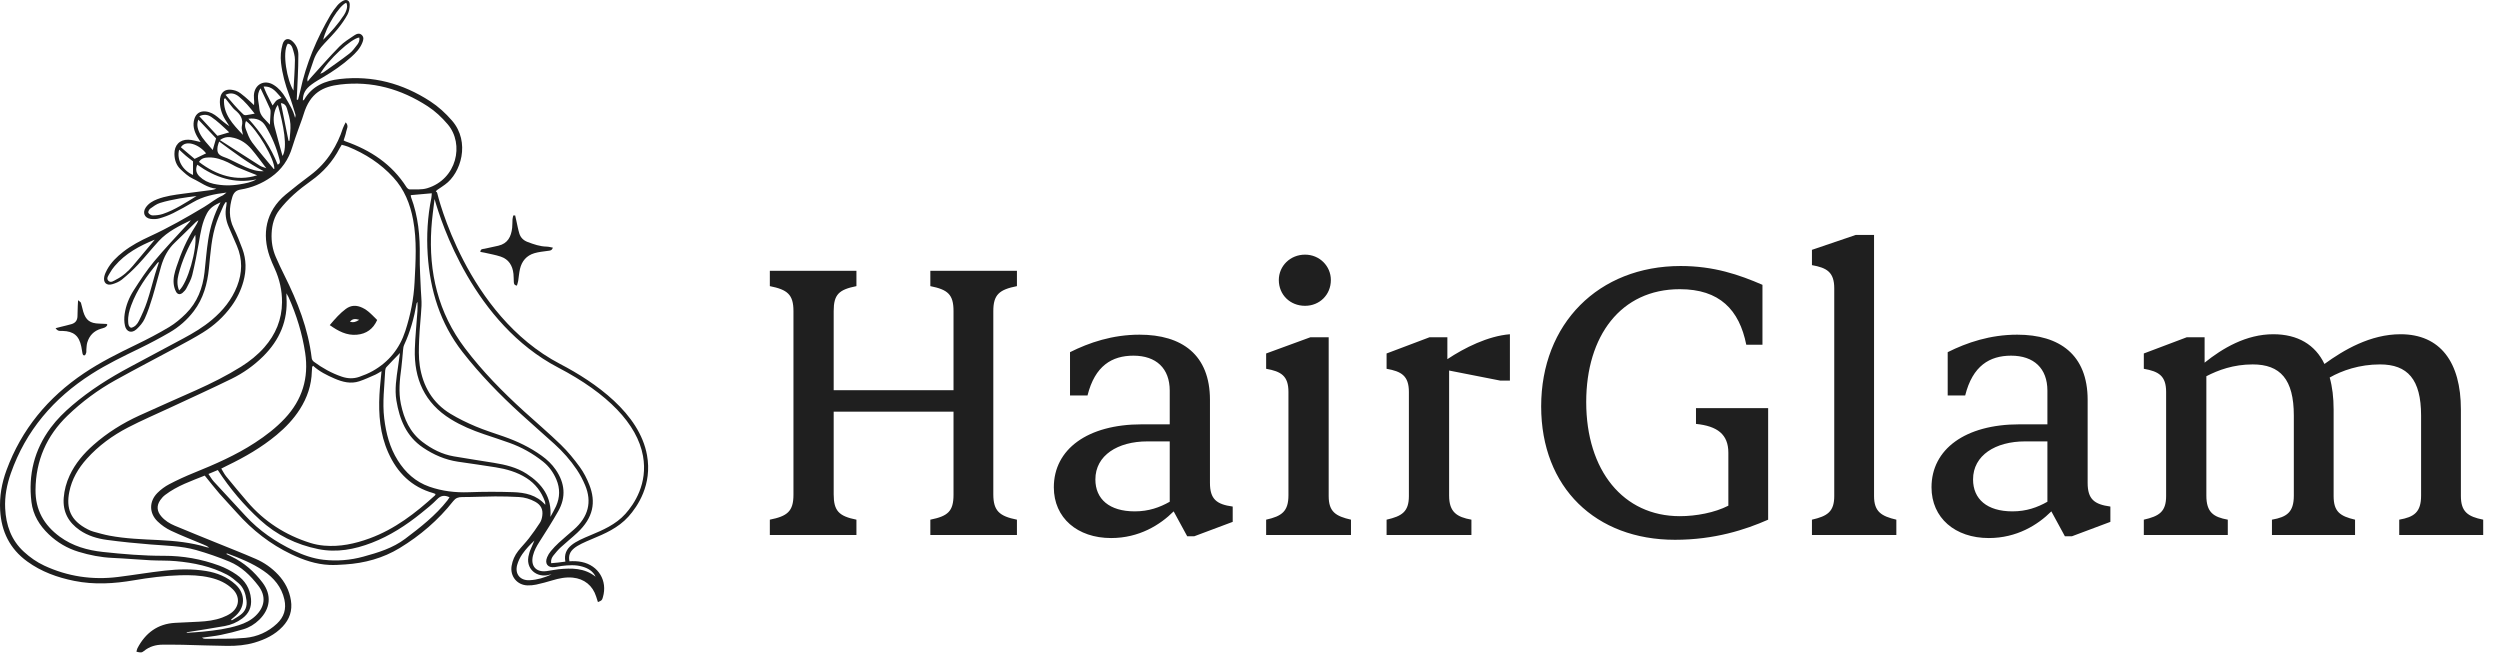 <svg xmlns="http://www.w3.org/2000/svg" width="243" height="64" viewBox="0 0 243 64" fill="none"><path d="M32.051 31.601C32.595 30.962 33.049 30.444 33.614 30.027C34.136 29.642 34.665 29.651 35.221 29.912C35.801 30.184 36.206 30.661 36.661 31.104C36.274 31.977 35.612 32.453 34.689 32.535C33.693 32.625 32.883 32.186 32.051 31.601ZM34.917 31.084C34.517 30.966 34.253 30.972 34.014 31.277C34.356 31.37 34.6 31.295 34.917 31.084Z" fill="#1F1F1F"></path><path d="M62.89 44.245C62.154 40.178 57.888 37.176 54.438 35.375C45.299 30.603 42.522 18.874 42.495 18.756C42.479 18.685 42.425 18.634 42.36 18.614C42.402 18.538 42.464 18.478 42.55 18.424C42.791 18.271 43.023 18.104 43.256 17.939C44.794 16.846 45.752 13.812 43.932 11.719C43.307 10.999 42.612 10.361 41.812 9.842C39.141 8.109 36.233 7.319 33.047 7.678C31.601 7.841 30.344 8.352 29.567 9.686C29.545 9.723 29.487 9.74 29.438 9.772C29.44 9.103 29.668 8.663 30.305 8.197C30.649 7.944 31.023 7.729 31.392 7.512C32.366 6.941 33.293 6.305 34.132 5.549C34.571 5.153 34.986 4.731 35.212 4.167C35.314 3.915 35.402 3.642 35.177 3.413C34.936 3.169 34.649 3.297 34.437 3.438C33.934 3.772 33.409 4.101 32.99 4.527C32.04 5.496 31.147 6.521 30.234 7.526C30.117 7.653 30.014 7.793 29.905 7.927C29.86 7.772 29.872 7.651 29.91 7.537C30.097 6.979 30.295 6.424 30.48 5.864C30.692 5.221 31.089 4.7 31.545 4.214C31.985 3.745 32.438 3.284 32.842 2.786C33.189 2.358 33.514 1.902 33.776 1.418C33.929 1.135 33.997 0.773 33.995 0.447C33.992 0.036 33.681 -0.113 33.322 0.09C33.123 0.203 32.935 0.356 32.789 0.53C32.549 0.817 32.323 1.121 32.134 1.443C30.777 3.752 29.751 6.196 29.187 8.824C29.124 9.119 29.039 9.41 28.965 9.702C28.924 9.696 28.884 9.69 28.843 9.684C28.877 8.955 28.917 8.225 28.945 7.496C28.972 6.765 29.007 6.033 29.001 5.302C28.997 4.824 28.813 4.39 28.467 4.05C28.047 3.638 27.626 3.74 27.467 4.3C27.299 4.888 27.246 5.491 27.316 6.104C27.437 7.176 27.719 8.204 28.096 9.213C28.333 9.846 28.523 10.498 28.72 11.146C28.748 11.237 28.696 11.351 28.681 11.455C28.512 10.717 28.113 10.118 27.757 9.502C27.468 9.002 27.095 8.561 26.602 8.255C25.697 7.692 24.743 8.191 24.678 9.25C24.665 9.462 24.701 9.677 24.707 9.892C24.71 10.002 24.697 10.112 24.692 10.221C24.38 9.932 24.107 9.651 23.804 9.408C23.529 9.187 23.247 8.926 22.924 8.822C21.8 8.461 21.352 9.057 21.37 9.918C21.386 10.622 21.622 11.245 22.012 11.819C22.112 11.966 22.204 12.117 22.3 12.267C21.871 11.995 21.514 11.674 21.142 11.369C20.808 11.095 20.437 10.88 19.993 10.833C19.448 10.775 19.055 11.033 18.893 11.558C18.706 12.164 18.86 12.723 19.155 13.255C19.263 13.449 19.392 13.63 19.505 13.807C19.094 13.725 18.7 13.587 18.304 13.578C17.458 13.559 16.942 14.117 16.954 14.965C16.961 15.543 17.136 16.07 17.561 16.464C17.925 16.802 18.304 17.166 18.746 17.367C19.495 17.71 20.155 18.274 21.033 18.335C20.869 18.407 20.714 18.449 20.557 18.469C19.636 18.591 18.714 18.705 17.794 18.828C16.945 18.942 16.093 19.052 15.286 19.364C14.846 19.534 14.444 19.766 14.171 20.165C13.828 20.666 14.041 21.192 14.641 21.276C14.918 21.314 15.223 21.305 15.489 21.229C15.95 21.097 16.406 20.928 16.835 20.715C17.49 20.39 18.129 20.029 18.76 19.658C19.736 19.083 20.807 18.859 22.018 18.717C21.827 18.859 21.727 18.963 21.606 19.018C20.968 19.304 20.436 19.759 19.843 20.115C18.127 21.144 16.39 22.135 14.569 22.971C13.658 23.389 12.773 23.854 11.979 24.474C11.355 24.962 10.791 25.507 10.407 26.21C10.289 26.427 10.18 26.662 10.132 26.901C10.019 27.46 10.353 27.786 10.899 27.63C11.235 27.533 11.587 27.388 11.854 27.17C12.405 26.721 12.931 26.235 13.418 25.716C14.113 24.973 14.746 24.172 15.436 23.424C16.298 22.492 17.429 21.957 18.549 21.403C18.457 21.557 18.334 21.675 18.22 21.801C17.128 23.006 15.999 24.18 14.962 25.43C14.236 26.306 13.605 27.268 12.991 28.229C12.548 28.922 12.235 29.695 12.117 30.518C12.062 30.897 12.06 31.309 12.15 31.677C12.294 32.269 12.795 32.424 13.251 32.017C13.577 31.726 13.885 31.366 14.066 30.974C14.377 30.297 14.61 29.579 14.827 28.864C15.127 27.875 15.37 26.867 15.662 25.874C15.916 25.006 16.321 24.22 16.991 23.585C17.678 22.934 18.344 22.261 19.022 21.601C19.099 21.527 19.196 21.474 19.284 21.412C19.196 21.659 19.078 21.858 18.952 22.053C18.169 23.26 17.602 24.568 17.155 25.93C16.976 26.476 16.818 27.03 16.885 27.61C16.915 27.869 16.991 28.138 17.116 28.365C17.262 28.632 17.518 28.658 17.75 28.461C17.897 28.336 18.038 28.182 18.124 28.012C18.333 27.599 18.576 27.186 18.684 26.744C18.941 25.688 19.152 24.619 19.335 23.547C19.5 22.577 19.642 21.617 20.121 20.727C20.422 20.168 20.898 19.908 21.433 19.667C20.814 20.823 20.433 22.049 20.235 23.323C20.073 24.363 19.997 25.416 19.88 26.464C19.709 28 19.176 29.386 18.068 30.488C17.578 30.976 17.034 31.436 16.443 31.789C15.403 32.411 14.324 32.974 13.232 33.501C11.493 34.341 9.768 35.199 8.162 36.279C4.664 38.633 2.095 41.726 0.63 45.706C0.168 46.965 -0.061 48.257 0.014 49.595C0.131 51.653 0.943 53.338 2.647 54.575C4.024 55.575 5.572 56.13 7.213 56.461C9.15 56.852 11.092 56.736 13.021 56.403C14.502 56.147 15.988 55.963 17.49 55.916C18.475 55.885 19.457 55.919 20.42 56.144C21.25 56.337 22.018 56.673 22.632 57.282C23.357 58 23.279 59.004 22.452 59.595C22.195 59.779 21.895 59.916 21.597 60.028C20.871 60.298 20.108 60.391 19.338 60.429C18.57 60.468 17.803 60.499 17.035 60.54C15.32 60.631 14.137 61.523 13.358 63.01C13.306 63.111 13.294 63.234 13.263 63.347C13.676 63.447 13.782 63.449 13.991 63.278C14.526 62.839 15.146 62.663 15.826 62.662C16.469 62.662 17.113 62.659 17.756 62.673C19.202 62.706 20.649 62.766 22.096 62.781C22.989 62.789 23.883 62.716 24.747 62.46C25.77 62.156 26.715 61.706 27.463 60.914C28.144 60.194 28.434 59.358 28.278 58.363C28.126 57.392 27.7 56.569 27.036 55.859C26.416 55.198 25.682 54.682 24.858 54.325C23.566 53.763 22.252 53.252 20.946 52.72C19.624 52.18 18.298 51.651 16.983 51.097C16.488 50.889 16.029 50.605 15.673 50.186C15.246 49.686 15.204 49.156 15.575 48.615C15.704 48.426 15.867 48.248 16.048 48.11C17.227 47.211 18.614 46.745 19.9 46.227C20.405 46.846 20.851 47.424 21.329 47.975C21.88 48.608 22.466 49.211 23.023 49.839C24.525 51.529 26.272 52.898 28.316 53.874C29.484 54.431 30.698 54.848 32.003 54.91C32.519 54.935 33.039 54.897 33.555 54.864C35.438 54.742 37.231 54.254 38.84 53.276C40.835 52.063 42.603 50.555 44.054 48.708C44.294 48.403 44.542 48.315 44.91 48.315C45.982 48.315 47.054 48.259 48.126 48.252C48.894 48.247 49.663 48.268 50.429 48.309C50.986 48.339 51.521 48.495 52.013 48.765C52.574 49.074 52.799 49.509 52.708 50.144C52.676 50.368 52.613 50.61 52.492 50.797C52.154 51.32 51.793 51.831 51.412 52.324C51.085 52.748 50.703 53.129 50.372 53.549C50.036 53.975 49.817 54.465 49.728 55.005C49.563 56.008 50.26 56.872 51.273 56.9C51.556 56.907 51.846 56.882 52.122 56.822C52.645 56.707 53.163 56.57 53.675 56.414C54.33 56.215 54.988 56.078 55.678 56.146C56.789 56.257 57.611 56.919 57.945 57.982C58.001 58.161 58.06 58.34 58.119 58.523C58.508 58.359 58.512 58.355 58.604 58.038C59.068 56.449 58.17 54.965 56.556 54.627C56.149 54.541 55.747 54.531 55.345 54.556C55.345 54.549 55.347 54.541 55.346 54.533C55.135 53.458 56.011 53.035 57.577 52.379C58.751 51.887 60.081 51.33 61.084 50.214C61.98 49.215 63.408 47.112 62.89 44.245ZM34.921 3.645C34.981 3.91 34.882 4.143 34.733 4.336C34.495 4.645 34.26 4.977 33.956 5.212C33.139 5.843 32.288 6.429 31.447 7.029C31.369 7.085 31.269 7.111 31.127 7.174C31.858 5.846 34.147 3.725 34.921 3.645ZM33.651 0.267C33.786 0.499 33.745 0.742 33.671 0.974C33.618 1.142 33.537 1.307 33.441 1.455C32.865 2.34 32.167 3.123 31.414 3.868C31.701 2.579 32.974 0.543 33.651 0.267ZM28.525 8.803C27.909 7.839 27.403 5.103 27.963 4.25C28.237 4.256 28.367 4.475 28.432 4.678C28.548 5.047 28.672 5.437 28.667 5.818C28.656 6.813 28.577 7.808 28.525 8.803ZM15.825 20.797C15.512 20.903 15.164 20.936 14.831 20.939C14.688 20.941 14.487 20.81 14.419 20.683C14.375 20.601 14.488 20.363 14.596 20.285C14.895 20.069 15.208 19.834 15.553 19.727C16.178 19.532 16.827 19.407 17.472 19.286C18.012 19.185 18.561 19.131 19.106 19.056C18.046 19.701 17.009 20.398 15.825 20.797ZM12.917 25.834C12.464 26.37 11.948 26.837 11.32 27.157C11.08 27.281 10.781 27.532 10.54 27.298C10.288 27.055 10.555 26.767 10.683 26.529C10.809 26.296 10.968 26.075 11.139 25.872C12.188 24.628 13.577 23.887 15.045 23.294C14.336 24.141 13.63 24.991 12.917 25.834ZM15.07 26.655C14.809 27.543 14.588 28.444 14.295 29.32C14.082 29.958 13.805 30.579 13.506 31.182C13.353 31.492 13.122 31.786 12.738 31.861C12.47 31.733 12.472 31.491 12.458 31.261C12.425 30.716 12.562 30.201 12.746 29.697C13.318 28.133 14.278 26.809 15.318 25.535C15.336 25.513 15.378 25.509 15.452 25.479C15.318 25.89 15.184 26.269 15.07 26.655ZM17.409 28.234C17.179 27.682 17.228 27.166 17.355 26.67C17.701 25.317 18.271 24.055 18.98 22.823C19.179 24.2 18.229 27.543 17.409 28.234ZM27.893 10.549C28.037 11.043 28.19 11.548 28.227 12.056C28.266 12.595 28.173 13.143 28.138 13.688C28.107 13.688 28.076 13.689 28.044 13.689C27.801 12.484 27.557 11.28 27.304 10.028C27.654 10.053 27.817 10.289 27.893 10.549ZM24.144 11.544C24.931 11.447 25.465 11.676 25.811 12.25C26.413 13.247 26.863 14.315 27.151 15.446C27.2 15.634 27.305 15.873 26.994 16.005C26.345 14.365 25.395 12.917 24.144 11.544ZM26.664 16.424C26.646 16.427 26.618 16.437 26.612 16.43C25.901 15.567 25.165 14.724 24.496 13.83C24.216 13.455 24.057 12.981 23.885 12.535C23.793 12.296 23.796 12.024 23.911 11.76C24.967 12.509 26.733 15.522 26.664 16.424ZM26.701 12.362C26.54 11.726 26.568 11.09 26.833 10.478C26.873 10.385 26.939 10.304 27.008 10.194C27.553 12.127 27.983 14.353 27.459 15.159C27.207 14.234 26.94 13.302 26.701 12.362ZM27.365 9.523C27.176 9.612 27.006 9.658 26.883 9.761C26.751 9.872 26.662 10.036 26.495 10.254C26.283 9.838 26.093 9.479 25.916 9.114C25.816 8.908 25.736 8.692 25.62 8.415C26.522 8.357 26.869 9.008 27.365 9.523ZM25.324 8.586C25.665 9.312 25.971 9.949 26.258 10.594C26.311 10.713 26.302 10.868 26.297 11.005C26.283 11.374 26.255 11.742 26.231 12.128C25.843 11.637 25.25 11.3 25.204 10.535C25.167 9.9 24.869 9.265 25.324 8.586ZM23.217 9.386C23.801 9.855 24.275 10.431 24.756 11.047C24.445 11.103 24.176 11.16 23.904 11.196C23.827 11.206 23.719 11.18 23.663 11.129C23.032 10.552 22.5 9.888 21.916 9.213C22.44 8.963 22.855 9.095 23.217 9.386ZM21.777 9.613C21.817 9.592 21.857 9.571 21.897 9.551C22.08 9.785 22.26 10.021 22.448 10.251C22.572 10.403 22.689 10.567 22.839 10.689C23.347 11.101 23.675 11.562 23.505 12.273C23.453 12.495 23.561 12.757 23.612 13.111C22.629 12.06 21.682 11.108 21.777 9.613ZM22.763 13.407C23.442 13.577 23.996 13.975 24.441 14.495C24.926 15.061 25.359 15.67 25.884 16.351C25.619 16.25 25.43 16.21 25.278 16.114C24.004 15.307 22.736 14.489 21.376 13.617C21.895 13.239 22.333 13.3 22.763 13.407ZM23.859 16.233C23.34 16 22.836 15.735 22.322 15.49C22.146 15.406 21.963 15.335 21.779 15.268C21.203 15.056 21.065 14.839 21.154 14.231C21.175 14.083 21.242 13.942 21.302 13.757C22.736 14.805 24.096 15.858 25.64 16.642C25.005 16.673 24.422 16.485 23.859 16.233ZM24.997 17.037C23 17.678 21.034 17.045 19.342 15.739C19.56 15.367 19.934 15.313 20.3 15.304C20.955 15.288 21.56 15.508 22.145 15.778C22.468 15.927 22.769 16.126 23.096 16.267C23.713 16.533 24.342 16.774 24.997 17.037ZM20.539 11.367C20.834 11.56 21.106 11.793 21.373 12.025C21.679 12.29 21.969 12.574 22.281 12.864C21.912 12.973 21.566 13.075 21.134 13.202C20.592 12.616 20.006 11.985 19.368 11.296C19.859 11.07 20.217 11.155 20.539 11.367ZM19.403 12.927C19.157 12.427 19.122 12.033 19.279 11.628C19.847 12.229 20.417 12.833 21.002 13.452C20.904 13.794 20.799 14.16 20.677 14.585C20.221 14.025 19.712 13.556 19.403 12.927ZM18.762 17.007C17.737 16.555 17.148 15.513 17.414 14.544C17.647 14.758 17.855 14.962 18.078 15.15C18.309 15.343 18.553 15.52 18.762 15.681C18.762 16.171 18.762 16.589 18.762 17.007ZM17.582 14.313C18.044 13.558 19.346 14.026 20.033 14.905C19.692 15.07 19.345 15.237 18.915 15.444C18.509 15.099 18.043 14.704 17.582 14.313ZM20.752 17.865C20.236 17.752 19.777 17.525 19.397 17.156C19.074 16.842 18.974 16.474 19.173 16.008C20.912 17.251 22.781 17.891 24.929 17.436C24.41 17.732 23.854 17.824 23.299 17.918C22.448 18.062 21.598 18.051 20.752 17.865ZM22.75 59.983C23.857 59.118 23.919 57.734 22.873 56.793C22.066 56.067 21.096 55.676 20.035 55.502C18.701 55.284 17.36 55.313 16.027 55.464C14.502 55.635 12.988 55.892 11.465 56.082C8.978 56.391 6.585 56.038 4.307 54.981C3.573 54.64 2.915 54.175 2.32 53.63C1.084 52.499 0.583 51.039 0.503 49.414C0.445 48.241 0.666 47.105 1.056 45.997C2.513 41.851 5.207 38.714 8.877 36.366C10.385 35.401 11.994 34.628 13.601 33.848C14.579 33.372 15.543 32.861 16.484 32.314C17.401 31.781 18.197 31.088 18.842 30.235C19.767 29.011 20.154 27.599 20.307 26.099C20.463 24.572 20.549 23.031 21.065 21.566C21.255 21.029 21.497 20.51 21.724 19.986C21.778 19.862 21.867 19.753 21.94 19.637C21.972 19.651 22.004 19.665 22.036 19.679C22.022 19.801 22.015 19.925 21.991 20.046C21.853 20.735 21.949 21.396 22.223 22.036C22.49 22.66 22.764 23.281 23.03 23.905C23.583 25.206 23.556 26.509 23.045 27.817C22.53 29.133 21.669 30.187 20.601 31.087C19.749 31.805 18.798 32.371 17.82 32.895C16.104 33.813 14.39 34.736 12.672 35.649C10.663 36.718 8.746 37.921 7.012 39.405C6.25 40.057 5.537 40.755 4.936 41.563C3.33 43.719 2.736 46.142 3.056 48.791C3.207 50.048 3.839 51.077 4.744 51.94C5.571 52.729 6.537 53.299 7.631 53.632C8.71 53.961 9.809 54.179 10.943 54.229C12.173 54.283 13.401 54.393 14.632 54.459C15.452 54.502 16.278 54.468 17.094 54.543C18.828 54.7 20.524 55.048 22.082 55.866C22.486 56.079 22.846 56.388 23.193 56.691C23.689 57.125 23.877 57.717 23.959 58.356C24.035 58.944 23.841 59.416 23.376 59.765C23.109 59.966 22.811 60.124 22.526 60.302C22.505 60.275 22.483 60.247 22.462 60.22C22.558 60.141 22.652 60.06 22.75 59.983ZM22.102 53.802C23.325 54.256 24.536 54.744 25.618 55.486C26.619 56.172 27.372 57.051 27.643 58.279C27.847 59.201 27.605 59.973 26.923 60.615C26.058 61.43 25 61.893 23.849 62.001C22.555 62.123 21.245 62.072 19.942 62.093C19.839 62.094 19.736 62.061 19.631 61.983C20.245 61.895 20.866 61.836 21.473 61.712C22.206 61.562 22.934 61.38 23.651 61.166C24.238 60.992 24.755 60.672 25.2 60.238C26.289 59.173 26.431 57.834 25.514 56.622C24.707 55.556 23.722 54.681 22.5 54.1C22.34 54.024 22.181 53.943 22.023 53.862C22.013 53.857 22.01 53.838 22.004 53.826C22.037 53.817 22.076 53.792 22.102 53.802ZM22.296 54.589C23.459 55.072 24.352 55.941 25.109 56.93C25.878 57.935 25.762 58.971 24.848 59.853C24.386 60.299 23.829 60.568 23.228 60.762C22.099 61.126 20.93 61.275 19.758 61.393C19.226 61.447 18.692 61.472 18.159 61.509C18.156 61.491 18.152 61.474 18.149 61.456C19.38 61.257 20.613 61.073 21.84 60.852C22.458 60.74 23.035 60.497 23.547 60.115C24.187 59.638 24.469 59.03 24.398 58.215C24.307 57.189 23.807 56.415 22.997 55.856C22.474 55.495 21.892 55.188 21.295 54.97C19.571 54.338 17.776 54.019 15.941 54.024C13.953 54.03 11.977 53.862 10.007 53.65C8.509 53.488 7.062 53.085 5.811 52.167C4.269 51.035 3.434 49.564 3.452 47.609C3.479 44.754 4.528 42.358 6.571 40.391C7.967 39.046 9.52 37.897 11.212 36.957C13.209 35.847 15.24 34.798 17.251 33.713C18.084 33.264 18.92 32.817 19.723 32.319C20.811 31.645 21.747 30.794 22.501 29.752C23.03 29.022 23.419 28.226 23.66 27.354C23.953 26.288 23.947 25.232 23.561 24.195C23.306 23.51 23.034 22.828 22.713 22.172C22.224 21.173 22.269 20.174 22.582 19.149C22.709 18.732 22.945 18.494 23.396 18.422C24.468 18.25 25.459 17.842 26.346 17.217C27.374 16.493 28.051 15.509 28.41 14.3C28.572 13.753 28.771 13.218 28.958 12.679C29.14 12.157 29.35 11.643 29.51 11.114C30.144 9.008 31.404 8.411 33.067 8.214C36.162 7.847 38.979 8.648 41.569 10.328C42.308 10.807 42.941 11.407 43.514 12.078C45.161 14.008 44.394 17.433 41.517 18.298C40.986 18.457 40.387 18.4 39.818 18.411C39.713 18.413 39.57 18.285 39.503 18.179C38.085 15.952 36.017 14.597 33.576 13.738C33.527 13.721 33.483 13.691 33.401 13.648C33.486 13.367 33.598 13.087 33.649 12.797C33.697 12.529 33.933 12.246 33.601 11.89C33.491 12.121 33.383 12.293 33.323 12.481C33.062 13.304 32.693 14.073 32.235 14.803C31.687 15.675 30.996 16.41 30.171 17.03C29.357 17.641 28.549 18.262 27.767 18.913C25.791 20.559 25.463 22.787 26.207 24.92C26.348 25.323 26.523 25.716 26.701 26.106C27.173 27.145 27.421 28.232 27.413 29.375C27.401 31.059 26.793 32.51 25.691 33.764C25.037 34.508 24.269 35.118 23.432 35.643C22.037 36.517 20.567 37.249 19.067 37.923C17.227 38.749 15.376 39.55 13.542 40.39C11.926 41.13 10.427 42.062 9.091 43.242C8.131 44.089 7.311 45.047 6.767 46.22C6.447 46.909 6.254 47.628 6.194 48.383C6.086 49.741 6.649 50.773 7.749 51.533C8.547 52.084 9.461 52.353 10.401 52.479C11.815 52.669 13.237 52.811 14.66 52.924C16.137 53.042 17.631 53.057 19.065 53.465C20.16 53.777 21.244 54.152 22.296 54.589ZM43.819 40.746C44.829 41.369 45.913 41.822 47.032 42.2C47.86 42.479 48.692 42.75 49.515 43.044C50.702 43.468 51.789 44.078 52.776 44.863C53.362 45.329 53.788 45.922 54.078 46.605C54.446 47.471 54.434 48.348 54.046 49.206C53.885 49.561 53.682 49.897 53.498 50.242C53.657 48.315 52.693 47.026 51.191 46.052C50.231 45.43 49.13 45.17 48.013 44.988C46.709 44.775 45.402 44.581 44.101 44.356C42.968 44.16 41.97 43.645 41.064 42.956C39.846 42.028 39.267 40.721 38.966 39.267C38.724 38.093 38.852 36.921 39.011 35.749C39.088 35.184 39.116 34.612 39.175 34.044C39.193 33.87 39.208 33.684 39.28 33.53C39.881 32.241 40.252 30.885 40.494 29.489C40.499 29.46 40.527 29.434 40.58 29.347C40.58 29.676 40.595 29.949 40.577 30.22C40.494 31.45 40.361 32.678 40.322 33.909C40.23 36.82 41.268 39.173 43.819 40.746ZM40.295 27.445C40.212 29.057 39.898 30.628 39.399 32.167C38.845 33.88 37.792 35.178 36.232 36.059C35.816 36.294 35.364 36.477 34.911 36.634C34.357 36.825 33.792 36.804 33.23 36.614C32.239 36.279 31.339 35.776 30.502 35.157C30.402 35.083 30.313 34.938 30.299 34.816C29.957 31.955 28.922 29.324 27.647 26.771C27.352 26.18 27.069 25.583 26.807 24.977C26.491 24.245 26.364 23.477 26.402 22.676C26.442 21.832 26.656 21.042 27.178 20.379C27.584 19.862 28.038 19.375 28.525 18.933C29.065 18.442 29.649 17.993 30.244 17.569C31.418 16.734 32.346 15.695 33.008 14.417C33.064 14.309 33.134 14.208 33.216 14.072C33.433 14.137 33.641 14.179 33.835 14.259C35.51 14.942 36.996 15.897 38.229 17.242C39.306 18.417 39.866 19.817 40.154 21.355C40.534 23.377 40.4 25.413 40.295 27.445ZM37.734 43.982C38.606 45.946 40.002 47.34 42.116 47.93C42.184 47.95 42.248 47.982 42.332 48.016C42.316 48.064 42.314 48.122 42.285 48.148C40.386 49.878 38.373 51.434 35.924 52.331C34.498 52.853 33.041 53.168 31.517 53.036C31.059 52.997 30.595 52.909 30.156 52.771C27.748 52.013 25.695 50.699 24.047 48.777C23.35 47.963 22.664 47.139 21.986 46.308C21.81 46.093 21.686 45.834 21.508 45.546C21.731 45.433 21.9 45.344 22.072 45.262C23.783 44.437 25.421 43.494 26.887 42.275C27.758 41.551 28.534 40.741 29.145 39.781C29.862 38.657 30.277 37.439 30.311 36.099C30.315 35.956 30.326 35.814 30.341 35.672C30.345 35.643 30.381 35.617 30.432 35.55C31.041 36.114 31.774 36.473 32.526 36.799C33.297 37.133 34.093 37.335 34.92 37.062C35.459 36.885 35.976 36.637 36.498 36.411C36.658 36.341 36.803 36.237 37.084 36.075C37.009 36.914 36.919 37.639 36.882 38.367C36.782 40.295 36.938 42.191 37.734 43.982ZM18.838 45.963C18.029 46.291 17.231 46.656 16.458 47.061C16.037 47.281 15.635 47.577 15.3 47.914C14.484 48.735 14.485 49.876 15.316 50.68C15.693 51.046 16.15 51.364 16.626 51.588C17.658 52.075 18.725 52.486 19.778 52.928C19.97 53.009 20.162 53.088 20.332 53.238C20.25 53.222 20.165 53.214 20.086 53.189C18.571 52.726 17.01 52.571 15.437 52.494C13.831 52.416 12.222 52.366 10.638 52.066C10.113 51.967 9.598 51.817 9.082 51.676C8.894 51.625 8.711 51.544 8.537 51.456C6.814 50.581 6.424 49.392 6.735 47.812C6.98 46.569 7.605 45.517 8.443 44.584C9.58 43.319 10.94 42.331 12.436 41.554C13.781 40.855 15.179 40.26 16.553 39.618C18.542 38.689 20.543 37.784 22.513 36.818C23.638 36.266 24.662 35.542 25.561 34.655C27.174 33.063 28.005 31.165 27.844 28.874C27.838 28.795 27.843 28.715 27.843 28.51C27.952 28.706 28.007 28.792 28.048 28.884C28.824 30.621 29.381 32.426 29.664 34.308C30.029 36.742 29.377 38.869 27.688 40.67C26.828 41.589 25.837 42.347 24.786 43.032C22.921 44.249 20.893 45.131 18.838 45.963ZM43.493 48.635C42.331 50.111 40.866 51.254 39.381 52.373C38.171 53.284 36.749 53.713 35.317 54.106C34.045 54.456 32.742 54.559 31.439 54.408C30.427 54.291 29.46 53.953 28.537 53.508C26.782 52.663 25.194 51.592 23.87 50.147C22.845 49.027 21.803 47.924 20.778 46.803C20.593 46.6 20.456 46.352 20.26 46.071C20.62 45.919 20.91 45.797 21.171 45.687C22.344 47.497 23.709 49.099 25.266 50.525C26.881 52.005 28.802 52.941 30.942 53.374C32.728 53.735 34.461 53.405 36.139 52.758C37.907 52.076 39.476 51.057 40.943 49.874C41.471 49.449 42.007 49.023 42.477 48.538C42.85 48.153 43.211 48.105 43.696 48.335C43.623 48.444 43.564 48.544 43.493 48.635ZM49.862 47.837C48.436 47.79 47.005 47.792 45.579 47.844C44.257 47.893 42.98 47.741 41.734 47.306C40.392 46.837 39.409 45.933 38.666 44.753C37.879 43.505 37.522 42.117 37.346 40.662C37.157 39.103 37.37 37.56 37.441 36.011C37.447 35.896 37.49 35.758 37.565 35.677C37.962 35.246 38.374 34.831 38.877 34.311C38.804 34.831 38.748 35.235 38.69 35.639C38.533 36.735 38.347 37.829 38.532 38.941C38.838 40.778 39.496 42.413 41.117 43.507C42.153 44.206 43.271 44.692 44.513 44.877C45.731 45.058 46.951 45.224 48.166 45.42C49.229 45.591 50.26 45.88 51.178 46.469C52.034 47.018 52.619 47.788 52.965 48.742C53 48.837 53.007 48.941 53 49.067C52.16 48.101 51.029 47.876 49.862 47.837ZM51.478 56.397C50.559 56.443 50.028 55.797 50.27 54.909C50.372 54.539 50.55 54.17 50.771 53.856C51.105 53.379 51.508 52.95 51.943 52.542C51.8 52.875 51.654 53.207 51.515 53.542C51.474 53.64 51.454 53.747 51.423 53.849C50.973 55.319 52.248 56.217 53.402 55.864C53.468 55.844 53.539 55.842 53.608 55.831C52.944 56.145 52.228 56.359 51.478 56.397ZM56.613 55.076C57.154 55.236 57.633 55.499 57.893 56.058C56.806 55.191 55.549 55.205 54.272 55.333C53.882 55.373 53.498 55.468 53.108 55.514C52.091 55.635 51.56 55.011 51.803 54.008C51.923 53.513 52.162 53.085 52.435 52.659C53.061 51.682 53.685 50.702 54.257 49.694C55.041 48.313 54.91 46.958 54.019 45.659C53.65 45.122 53.188 44.683 52.662 44.303C51.522 43.479 50.27 42.885 48.946 42.424C48.036 42.108 47.113 41.819 46.227 41.445C45.392 41.091 44.566 40.692 43.791 40.223C42.041 39.163 41.103 37.532 40.803 35.55C40.677 34.712 40.71 33.841 40.742 32.988C40.783 31.899 40.916 30.815 40.97 29.727C40.995 29.213 40.926 28.695 40.907 28.178C40.866 27.091 40.784 26.002 40.801 24.915C40.832 22.951 40.653 21.028 39.956 19.174C39.933 19.111 39.935 19.038 39.925 18.968C40.593 18.908 41.245 18.85 41.967 18.786C41.957 18.913 41.96 19.081 41.927 19.241C41.557 21.056 41.452 22.896 41.571 24.735C41.797 28.21 42.777 31.425 44.962 34.22C46.664 36.398 48.578 38.366 50.615 40.222C51.698 41.209 52.801 42.173 53.889 43.154C54.715 43.9 55.45 44.731 56.068 45.655C56.383 46.126 56.653 46.638 56.873 47.161C57.556 48.784 57.193 50.241 55.768 51.486C55.284 51.91 54.789 52.322 54.315 52.756C54.039 53.009 53.781 53.284 53.541 53.571C53.394 53.747 53.269 53.951 53.181 54.163C52.922 54.786 53.241 55.203 53.905 55.125C54.135 55.098 54.362 55.038 54.592 55.01C55.269 54.928 55.948 54.879 56.613 55.076ZM60.788 49.949C59.845 50.998 58.558 51.537 57.423 52.013C55.954 52.628 54.686 53.16 54.953 54.59C54.706 54.616 54.459 54.65 54.212 54.684C54.008 54.711 53.801 54.721 53.572 54.742C53.527 54.411 53.642 54.186 53.795 53.992C54.017 53.714 54.248 53.437 54.509 53.196C55.034 52.712 55.597 52.268 56.118 51.779C57.681 50.31 57.941 48.808 57.285 47.131C57.046 46.521 56.739 45.917 56.354 45.391C55.798 44.629 55.193 43.887 54.518 43.232C53.365 42.113 52.138 41.071 50.947 39.99C48.866 38.101 46.903 36.104 45.201 33.857C42.582 30.398 41.66 26.466 41.927 22.206C41.987 21.249 42.125 20.296 42.239 19.342C42.884 21.654 46.039 31.438 54.254 35.727C59.089 38.252 61.94 41.222 62.499 44.316C62.987 47.016 61.636 49.004 60.788 49.949Z" fill="#1F1F1F"></path><path d="M50.074 20.939C50.115 21.127 50.156 21.314 50.199 21.502C50.29 21.902 50.36 22.31 50.481 22.702C50.604 23.101 50.89 23.374 51.286 23.522C51.885 23.746 52.484 23.959 53.136 23.971C53.33 23.975 53.523 24.034 53.737 24.071C53.639 24.374 53.444 24.357 53.259 24.383C52.816 24.447 52.364 24.485 51.939 24.611C51.184 24.835 50.721 25.377 50.543 26.139C50.453 26.523 50.43 26.923 50.366 27.314C50.34 27.468 50.285 27.616 50.245 27.76C49.963 27.718 49.953 27.555 49.943 27.4C49.928 27.142 49.936 26.882 49.909 26.625C49.823 25.824 49.457 25.204 48.666 24.941C48.162 24.773 47.632 24.685 47.113 24.564C46.973 24.532 46.83 24.51 46.686 24.483C46.721 24.171 46.916 24.214 47.078 24.181C47.532 24.091 47.983 23.989 48.434 23.885C49.356 23.674 49.689 22.997 49.782 22.146C49.813 21.872 49.797 21.594 49.816 21.319C49.825 21.193 49.865 21.07 49.892 20.945C49.953 20.944 50.013 20.942 50.074 20.939Z" fill="#1F1F1F"></path><path d="M5.402 31.9C5.635 31.84 5.793 31.798 5.951 31.759C6.285 31.674 6.623 31.601 6.953 31.504C7.326 31.394 7.522 31.136 7.531 30.741C7.538 30.413 7.547 30.085 7.558 29.757C7.563 29.604 7.574 29.451 7.589 29.179C7.733 29.308 7.843 29.359 7.869 29.437C7.957 29.716 8.005 30.008 8.09 30.288C8.348 31.133 8.751 31.43 9.639 31.454C9.879 31.46 10.119 31.472 10.359 31.487C10.382 31.488 10.402 31.535 10.436 31.575C10.32 31.849 10.042 31.883 9.809 31.954C9.122 32.163 8.685 32.615 8.483 33.29C8.415 33.516 8.417 33.764 8.392 34.003C8.384 34.088 8.409 34.181 8.385 34.26C8.353 34.363 8.3 34.524 8.232 34.538C8.047 34.575 8.029 34.397 8.002 34.264C7.965 34.078 7.944 33.889 7.906 33.703C7.689 32.636 7.159 32.196 6.082 32.166C5.877 32.159 5.634 32.241 5.402 31.9Z" fill="#1F1F1F"></path><path d="M81.034 30.235V37.929H92.682V30.235C92.682 28.62 92.129 28.152 90.429 27.812V26.324H98.846V27.812C97.146 28.152 96.55 28.62 96.55 30.235V48.047C96.55 49.662 97.146 50.172 98.846 50.512V52H90.429V50.512C92.129 50.172 92.682 49.705 92.682 48.089V40.012H81.034V48.047C81.034 49.662 81.544 50.172 83.245 50.512V52H74.828V50.512C76.528 50.172 77.124 49.705 77.124 48.089V30.235C77.124 28.62 76.528 28.152 74.828 27.812V26.324H83.245V27.812C81.544 28.152 81.034 28.62 81.034 30.235ZM117.608 46.941C117.608 48.514 118.246 49.024 119.819 49.237V50.725L116.078 52.127H115.398L114.08 49.705C112.762 51.022 110.722 52.298 108.001 52.298C104.728 52.298 102.432 50.342 102.432 47.366C102.432 43.668 105.706 41.245 110.977 41.245H113.698V37.972C113.698 35.804 112.38 34.571 110.169 34.571C108.086 34.571 106.428 35.549 105.706 38.439H104.005V34.231C105.876 33.296 108.129 32.531 110.764 32.531C114.888 32.531 117.608 34.486 117.608 38.864V46.941ZM110.297 49.705C111.657 49.705 112.72 49.322 113.698 48.769V42.903H111.53C108.639 42.903 106.471 44.263 106.471 46.601C106.471 48.514 107.831 49.705 110.297 49.705ZM124.301 27.217C124.301 25.856 125.407 24.751 126.852 24.751C128.255 24.751 129.36 25.856 129.36 27.217C129.36 28.662 128.255 29.725 126.852 29.725C125.407 29.725 124.301 28.662 124.301 27.217ZM131.316 52H123.069V50.512C124.599 50.172 125.237 49.705 125.237 48.132V38.099C125.237 36.526 124.514 36.101 123.069 35.846V34.358L127.362 32.785H129.148V48.217C129.148 49.747 129.828 50.172 131.316 50.512V52ZM143.022 52H134.776V50.512C136.263 50.172 136.944 49.747 136.944 48.217V38.099C136.944 36.526 136.221 36.101 134.776 35.846V34.358L138.941 32.785H140.684V34.911C142.342 33.806 144.638 32.658 146.763 32.488V36.994H145.828L140.854 36.016V48.174C140.854 49.789 141.62 50.257 143.022 50.512V52ZM164.85 41.203V39.672H171.864V50.512C169.654 51.49 166.635 52.468 162.809 52.468C155.115 52.468 149.801 47.409 149.801 39.502C149.801 31.468 155.37 25.856 163.362 25.856C166.593 25.856 169.058 26.707 171.311 27.684V33.508H169.739C169.058 30.107 167.145 28.109 163.277 28.109C157.538 28.109 154.18 32.658 154.18 39.077C154.18 45.751 157.793 50.172 163.277 50.172C164.85 50.172 166.678 49.832 167.996 49.152V44.008C167.996 42.223 166.933 41.415 164.85 41.203ZM184.325 52H176.121V50.512C177.609 50.172 178.289 49.747 178.289 48.217V28.024C178.289 26.452 177.566 26.026 176.121 25.771V24.284L180.372 22.838H182.157V48.217C182.157 49.747 182.88 50.172 184.325 50.512V52ZM202.919 46.941C202.919 48.514 203.557 49.024 205.129 49.237V50.725L201.389 52.127H200.708L199.391 49.705C198.073 51.022 196.032 52.298 193.312 52.298C190.038 52.298 187.743 50.342 187.743 47.366C187.743 43.668 191.016 41.245 196.287 41.245H199.008V37.972C199.008 35.804 197.69 34.571 195.48 34.571C193.397 34.571 191.739 35.549 191.016 38.439H189.316V34.231C191.186 33.296 193.439 32.531 196.075 32.531C200.198 32.531 202.919 34.486 202.919 38.864V46.941ZM195.607 49.705C196.968 49.705 198.03 49.322 199.008 48.769V42.903H196.84C193.949 42.903 191.781 44.263 191.781 46.601C191.781 48.514 193.142 49.705 195.607 49.705ZM216.541 52H208.379V50.512C209.867 50.172 210.547 49.747 210.547 48.217V38.099C210.547 36.526 209.824 36.101 208.379 35.846V34.358L212.545 32.785H214.288V35.251C216.031 33.848 218.326 32.488 220.962 32.488C223.343 32.488 225.043 33.508 225.936 35.379C227.806 34.018 230.399 32.488 233.332 32.488C237.201 32.488 239.199 35.209 239.199 39.8V48.217C239.199 49.747 239.879 50.215 241.367 50.512V52H233.205V50.512C234.65 50.257 235.33 49.789 235.33 48.174V40.395C235.33 36.867 234.013 35.421 231.334 35.421C229.336 35.421 227.636 36.016 226.446 36.696C226.701 37.589 226.828 38.652 226.828 39.8V48.217C226.828 49.747 227.466 50.172 228.911 50.512V52H220.834V50.512C222.28 50.257 222.96 49.789 222.96 48.174V40.395C222.96 36.867 221.642 35.421 218.964 35.421C217.094 35.421 215.606 35.974 214.458 36.569V48.174C214.458 49.789 215.138 50.257 216.541 50.512V52Z" fill="#1F1F1F"></path></svg>